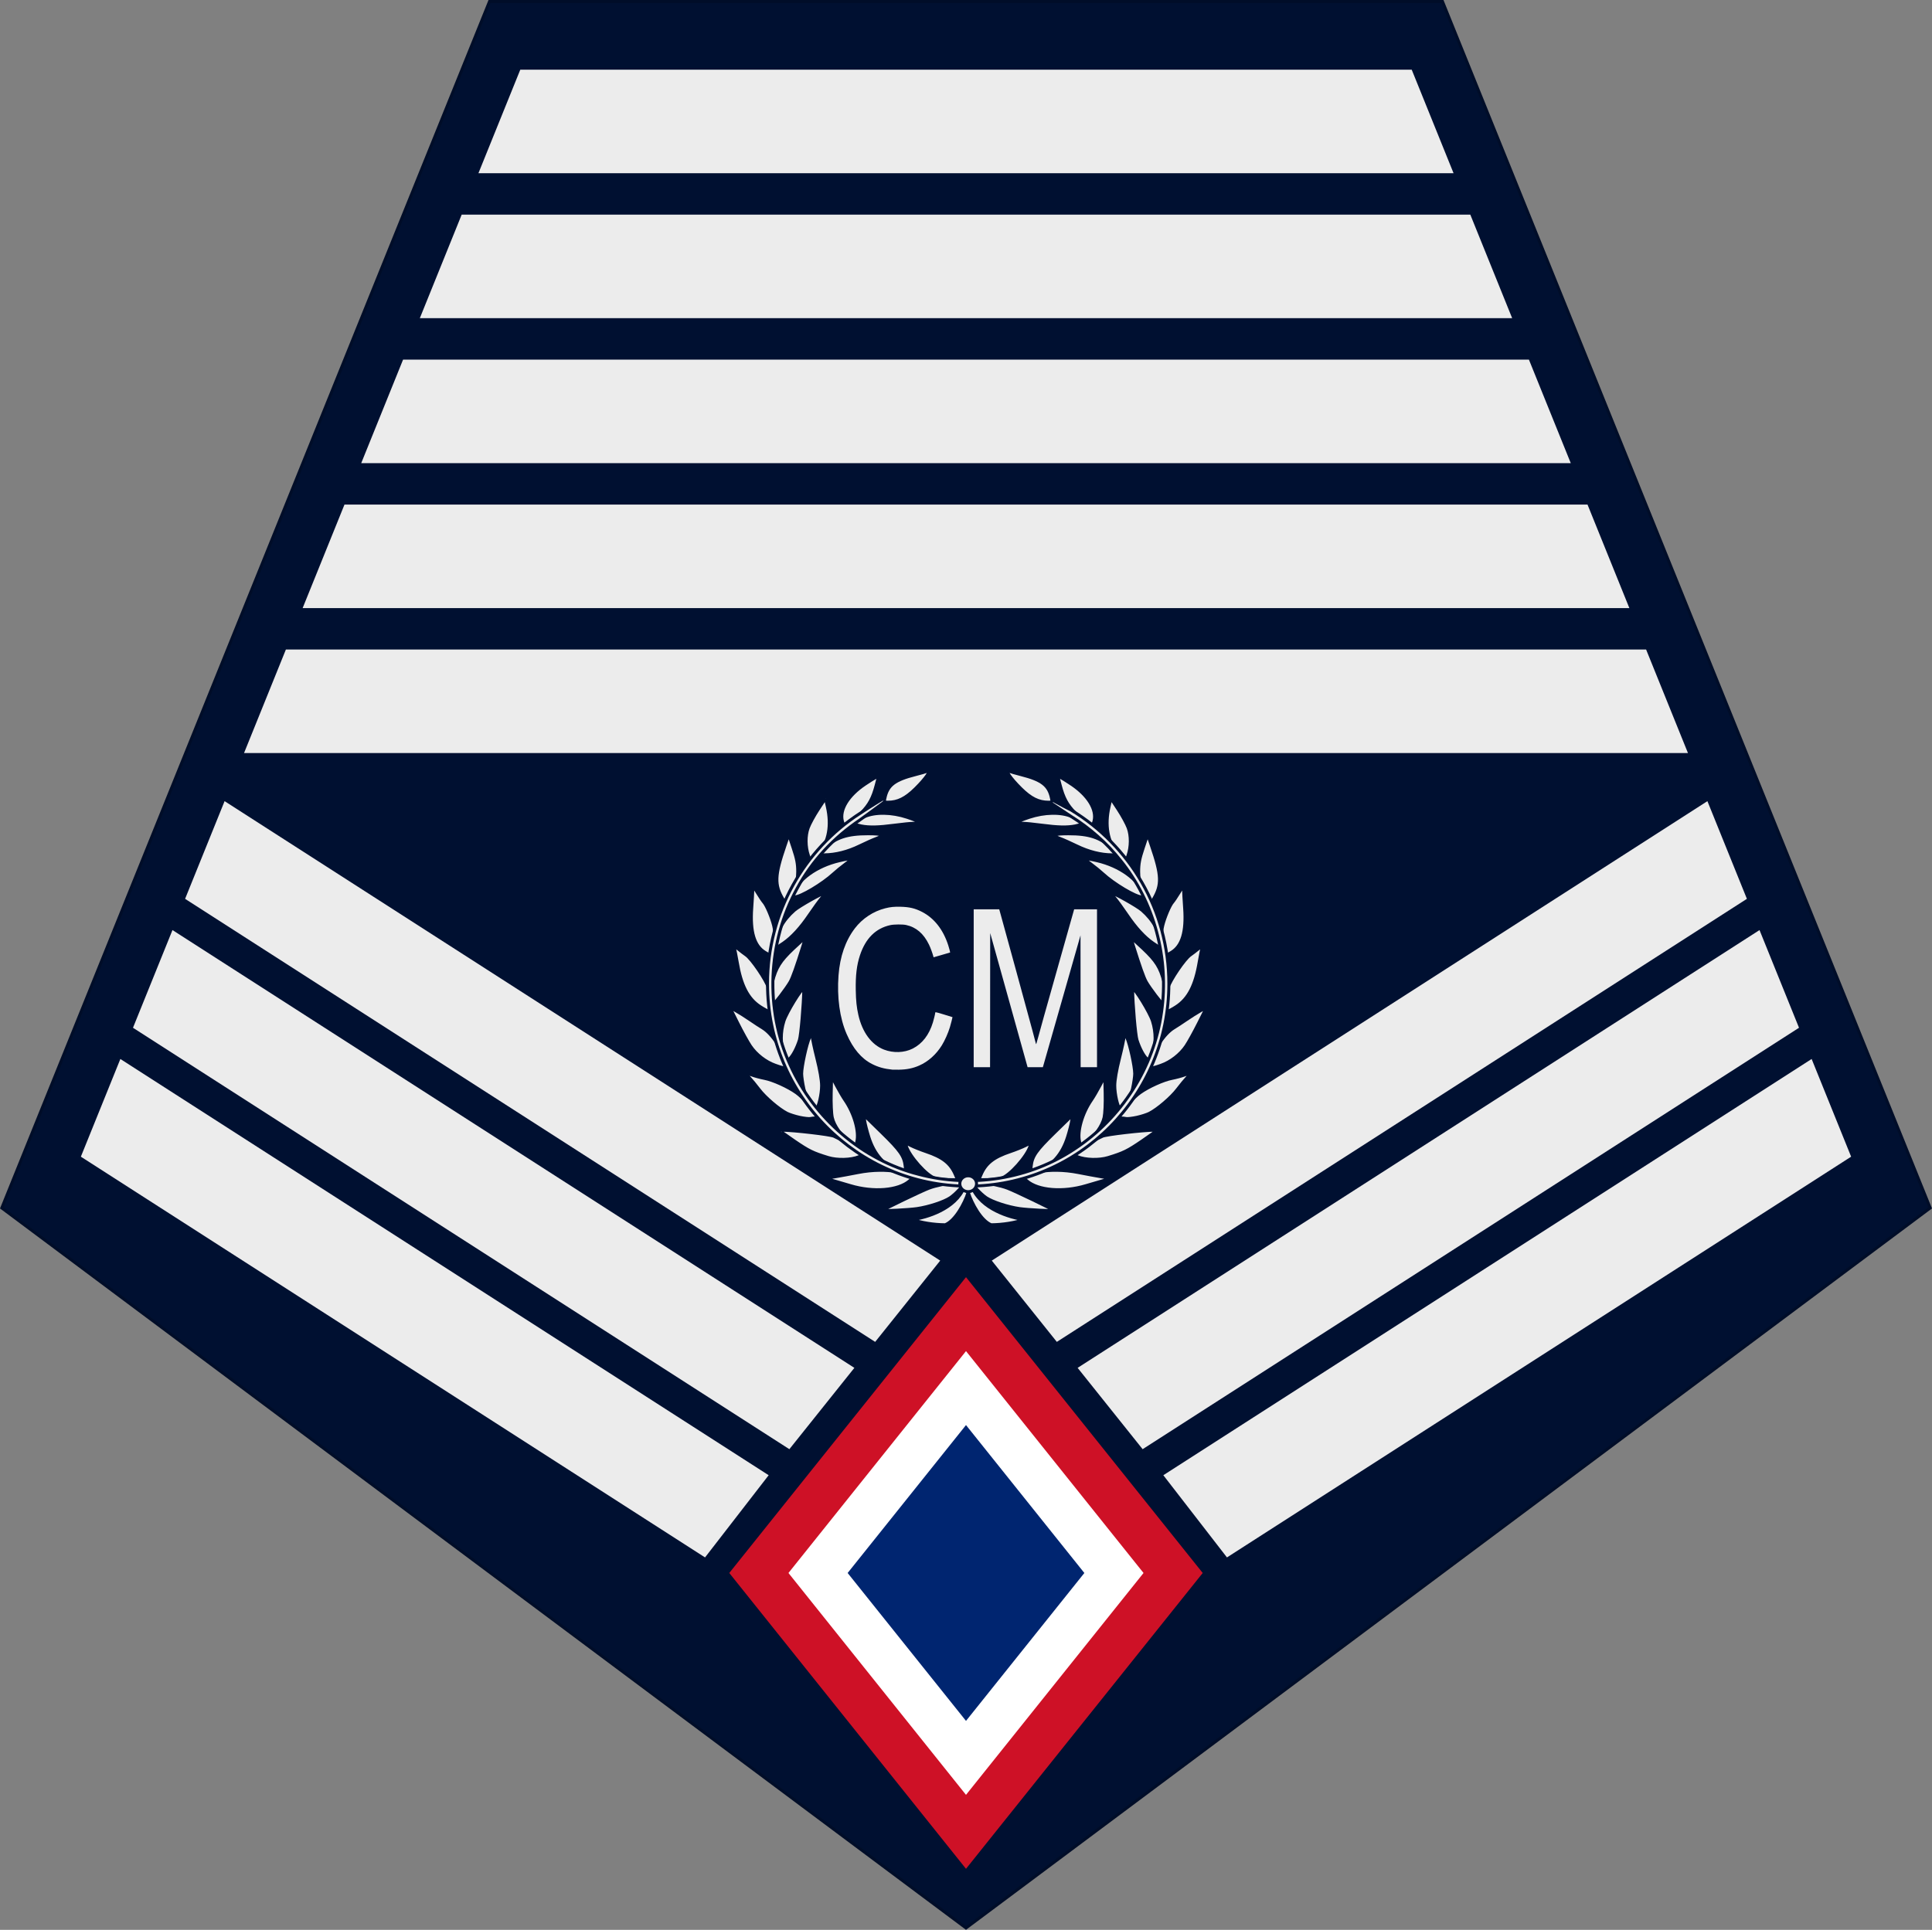 <?xml version="1.0" encoding="UTF-8" standalone="no"?>
<!-- Created with Inkscape (http://www.inkscape.org/) -->

<svg
   width="172.753mm"
   height="172.599mm"
   viewBox="0 0 612.117 611.572"
   id="svg2"
   version="1.1"
   inkscape:version="1.3 (0e150ed6c4, 2023-07-21)"
   sodipodi:docname="Philippinese-AirForce-OR-9.svg"
   xml:space="preserve"
   xmlns:inkscape="http://www.inkscape.org/namespaces/inkscape"
   xmlns:sodipodi="http://sodipodi.sourceforge.net/DTD/sodipodi-0.dtd"
   xmlns="http://www.w3.org/2000/svg"
   xmlns:svg="http://www.w3.org/2000/svg"
   xmlns:rdf="http://www.w3.org/1999/02/22-rdf-syntax-ns#"
   xmlns:cc="http://creativecommons.org/ns#"
   xmlns:dc="http://purl.org/dc/elements/1.1/"><rect x="0" y="0" width="612.117" height="611.572" fill="#808080" stroke="none"/><defs
     id="defs4"><pattern
       y="0"
       x="0"
       height="6"
       width="6"
       patternUnits="userSpaceOnUse"
       id="EMFhbasepattern" /><pattern
       y="0"
       x="0"
       height="6"
       width="6"
       patternUnits="userSpaceOnUse"
       id="EMFhbasepattern-7" /><pattern
       y="0"
       x="0"
       height="6"
       width="6"
       patternUnits="userSpaceOnUse"
       id="EMFhbasepattern-4" /><pattern
       y="0"
       x="0"
       height="6"
       width="6"
       patternUnits="userSpaceOnUse"
       id="EMFhbasepattern-3" /></defs><sodipodi:namedview
     id="base"
     pagecolor="#ffffff"
     bordercolor="#666666"
     borderopacity="1.0"
     inkscape:pageopacity="0.0"
     inkscape:pageshadow="2"
     inkscape:zoom="0.9899495"
     inkscape:cx="157.07872"
     inkscape:cy="337.89602"
     inkscape:document-units="px"
     inkscape:current-layer="layer1"
     showgrid="false"
     fit-margin-top="0"
     fit-margin-left="0"
     fit-margin-right="0"
     fit-margin-bottom="0"
     inkscape:window-width="1920"
     inkscape:window-height="1009"
     inkscape:window-x="-8"
     inkscape:window-y="-8"
     inkscape:window-maximized="1"
     inkscape:showpageshadow="2"
     inkscape:pagecheckerboard="0"
     inkscape:deskcolor="#d1d1d1" /><g
     inkscape:label="Layer 1"
     inkscape:groupmode="layer"
     id="layer1"
     transform="translate(1673.956,96.633)"><path
       style="opacity:1;fill:#001031;fill-opacity:1;stroke:#000d28;stroke-width:0.938;stroke-opacity:1"
       d="m -1367.898,514.354 -305.488,-228.177 154.522,-382.342 301.932,-5e-5 154.522,382.342 z"
       id="path5"
       sodipodi:nodetypes="cccccc" /><g
       id="g4"
       transform="translate(-179.464,500.893)"><path
         style="fill:#ce1126;fill-opacity:1;stroke-width:0.938"
         d="m -1263.434,-99.039 75,93.75 75,-93.75 -75,-93.75 z"
         id="path4" /><path
         style="fill:#ffffff;fill-opacity:1;stroke-width:0.938"
         d="m -1244.684,-99.039 56.25,70.312 56.25,-70.313 -56.25,-70.312 z"
         id="path3"
         sodipodi:nodetypes="ccccc" /><path
         style="fill:#002570;fill-opacity:1;stroke-width:0.938"
         d="m -1188.434,-52.164 37.5,-46.875 -37.5,-46.875 -37.5,46.875 z"
         id="path2" /></g><path
       style="opacity:1;fill:#ececec;fill-opacity:1;stroke:none;stroke-width:18.75;stroke-dasharray:none"
       d="m -1635.822,238.966 -12.513,30.96 197.757,126.996 20.159,-26.05 z"
       id="path6"
       sodipodi:nodetypes="ccccc" /><path
       style="fill:#ececec;fill-opacity:1;stroke:none;stroke-width:18.75;stroke-dasharray:none"
       d="m -1619.31,198.111 -12.513,30.96 207.963,133.55 20.595,-25.77 z"
       id="path6-4"
       sodipodi:nodetypes="ccccc" /><path
       style="fill:#ececec;fill-opacity:1;stroke:none;stroke-width:18.75;stroke-dasharray:none"
       d="m -1602.799,157.255 -12.513,30.96 218.634,140.403 20.611,-25.76 z"
       id="path6-4-8"
       sodipodi:nodetypes="ccccc" /><path
       style="opacity:1;fill:#ececec;fill-opacity:1;stroke:none;stroke-width:18.75;stroke-dasharray:none"
       d="m -1596.64,142.016 13.261,-32.812 h 430.962 l 13.261,32.812 z"
       id="path9"
       sodipodi:nodetypes="ccccc" /><path
       style="fill:#ececec;fill-opacity:1;stroke:none;stroke-width:18.75;stroke-dasharray:none"
       d="m -1578.074,96.078 13.261,-32.812 h 393.83 l 13.261,32.812 z"
       id="path9-0"
       sodipodi:nodetypes="ccccc" /><path
       style="fill:#ececec;fill-opacity:1;stroke:none;stroke-width:18.75;stroke-dasharray:none"
       d="m -1559.509,50.141 13.261,-32.812 h 356.7 l 13.261,32.812 z"
       id="path9-0-1"
       sodipodi:nodetypes="ccccc" /><path
       style="fill:#ececec;fill-opacity:1;stroke:none;stroke-width:18.75;stroke-dasharray:none"
       d="m -1540.943,4.203 13.261,-32.812 h 319.568 l 13.261,32.812 z"
       id="path9-0-1-1"
       sodipodi:nodetypes="ccccc" /><path
       style="fill:#ececec;fill-opacity:1;stroke:none;stroke-width:18.75;stroke-dasharray:none"
       d="m -1522.378,-41.734 13.261,-32.812 h 282.438 l 13.261,32.812 z"
       id="path9-0-1-8"
       sodipodi:nodetypes="ccccc" /><path
       style="fill:#ececec;fill-opacity:1;stroke:none;stroke-width:18.75;stroke-dasharray:none"
       d="m -1099.974,238.966 12.513,30.96 -197.757,126.996 -20.159,-26.05 z"
       id="path6-2"
       sodipodi:nodetypes="ccccc" /><path
       style="fill:#ececec;fill-opacity:1;stroke:none;stroke-width:18.75;stroke-dasharray:none"
       d="m -1116.486,198.111 12.513,30.96 -207.963,133.55 -20.595,-25.77 z"
       id="path6-4-1"
       sodipodi:nodetypes="ccccc" /><path
       style="fill:#ececec;fill-opacity:1;stroke:none;stroke-width:18.75;stroke-dasharray:none"
       d="m -1132.997,157.255 12.513,30.96 -218.634,140.403 -20.611,-25.76 z"
       id="path6-4-8-2"
       sodipodi:nodetypes="ccccc" /><g
       id="g17803"
       transform="matrix(2.398,0,0,2.369,-1011.624,-524.936)"
       style="fill:#ececec;fill-opacity:1;stroke:#001031;stroke-opacity:1;stroke-width:0.393;stroke-dasharray:none"><path
         style="fill:#ececec;fill-opacity:1;stroke:#001031;stroke-width:0.393;stroke-miterlimit:4;stroke-dasharray:none;stroke-opacity:1"
         d="m -160.116,284.594 -0.379,0.199 c -0.208,0.109 -0.844,0.516 -1.416,0.902 -2.228,1.506 -3.381,3.408 -2.996,4.943 0.063,0.252 0.15,0.459 0.191,0.459 0.348,0 1.606,-0.862 2.328,-1.596 1.02,-1.036 1.516,-1.971 1.957,-3.688 z m -7.023,3.004 -0.967,1.488 c -0.532,0.819 -1.122,1.918 -1.312,2.441 -0.385,1.059 -0.374,2.543 0.029,3.732 0.135,0.399 0.325,0.716 0.422,0.705 0.082,-0.009 0.428,-0.375 0.803,-0.82 l 0.896,-0.002 c 1.458,-0.005 3.095,-0.424 4.637,-1.188 0.774,-0.383 1.789,-0.84 2.254,-1.014 1.133,-0.424 0.79,-0.605 -1.145,-0.609 -2.737,-0.005 -4.243,0.499 -5.746,1.922 v -0.002 l -0.697,0.66 c 1.255,-1.571 1.63,-3.72 1.078,-6.188 l -0.252,-1.127 z m 7.75,1.994 c -0.976,-0.017 -1.874,0.129 -2.576,0.438 -0.936,0.412 -1.42,0.812 -1.221,1.012 0.061,0.061 0.41,0.17 0.773,0.24 1.065,0.207 2.29,0.179 4.355,-0.098 1.064,-0.142 2.233,-0.259 2.596,-0.26 0.363,-8.2e-4 0.66,-0.066 0.66,-0.143 1e-5,-0.077 -0.692,-0.37 -1.539,-0.652 -1.016,-0.339 -2.073,-0.52 -3.049,-0.537 z m -12.602,2.855 -0.502,1.48 c -1.347,3.98 -1.391,5.235 -0.252,7.166 l 0.361,0.611 0.391,-0.457 c 0.71,-0.825 1.187,-2.365 1.189,-3.844 0.002,-1.062 -0.125,-1.73 -0.594,-3.152 z m 8.125,3.262 c -0.12,-0.062 -0.588,0.026 -1.463,0.232 -2.976,0.702 -5.478,2.526 -6.084,4.438 -0.099,0.312 -0.058,0.396 0.193,0.395 0.82,-0.004 3.695,-1.737 5.168,-3.115 0.344,-0.322 1.044,-0.9 1.557,-1.285 0.52,-0.39 0.748,-0.602 0.629,-0.664 z m -12.834,3.713 c -0.034,0.026 -0.038,0.152 -0.039,0.355 -0.002,0.307 -0.067,1.436 -0.143,2.508 -0.221,3.147 0.34,5.044 1.744,5.9 0.732,0.446 0.767,0.434 0.977,-0.346 0.347,-1.289 0.403,-2.279 0.18,-3.221 -0.254,-1.071 -0.949,-2.732 -1.311,-3.133 -0.134,-0.148 -0.514,-0.721 -0.844,-1.27 -0.365,-0.606 -0.507,-0.839 -0.564,-0.795 z m 9.521,0.826 c -0.346,0 -3.431,1.757 -4.066,2.316 -1.509,1.329 -2.383,2.96 -2.383,4.447 0,0.565 0.04,0.562 0.936,-0.062 1.125,-0.784 2.276,-2.054 3.441,-3.799 0.582,-0.871 1.306,-1.879 1.611,-2.242 0.305,-0.363 0.513,-0.66 0.461,-0.66 z m -2.641,6.035 c 0,-0.049 -0.714,0.593 -1.586,1.428 -1.712,1.639 -2.25,2.512 -2.736,4.43 -0.194,0.765 -0.248,1.427 -0.168,2.066 0.065,0.518 0.175,0.941 0.246,0.941 0.158,0 1.77,-2.144 2.256,-3.002 0.316,-0.558 0.851,-2.082 1.707,-4.861 0.155,-0.502 0.281,-0.953 0.281,-1.002 z m -9.342,1.098 c -0.078,-0.03 -0.084,0.024 -0.035,0.152 0.069,0.184 0.245,1.055 0.391,1.936 0.518,3.132 1.425,4.921 3.033,5.98 0.53,0.349 1.071,0.635 1.203,0.635 0.357,0 0.308,-1.861 -0.082,-3.107 -0.345,-1.103 -2.232,-3.913 -2.973,-4.426 -0.236,-0.164 -0.715,-0.534 -1.064,-0.824 -0.243,-0.203 -0.394,-0.316 -0.473,-0.346 z m 9.135,5.68 c -0.243,-0.106 -2.248,3.184 -2.602,4.328 -0.463,1.501 -0.458,3.102 0.016,4.367 0.363,0.971 0.375,0.983 0.723,0.668 0.43,-0.389 0.961,-1.407 1.307,-2.5 0.202,-0.64 0.554,-4.747 0.582,-6.795 5.3e-4,-0.039 -0.009,-0.061 -0.025,-0.068 z m -9.744,2.488 1.049,2.117 c 0.577,1.165 1.326,2.537 1.666,3.049 0.753,1.135 2.016,2.126 3.277,2.574 1.39,0.494 1.447,0.479 1.316,-0.338 -0.259,-1.618 -1.703,-3.871 -2.977,-4.645 -0.339,-0.206 -1.081,-0.697 -1.646,-1.09 -0.566,-0.393 -1.4,-0.929 -1.855,-1.191 z m 10.822,3.49 c -0.045,0.026 -0.13,0.209 -0.297,0.572 -0.397,0.863 -1.039,3.842 -1.039,4.82 0,0.374 0.131,1.275 0.291,2.004 0.22,1.002 0.438,1.498 0.895,2.031 0.332,0.388 0.674,0.661 0.76,0.607 0.303,-0.187 0.693,-1.917 0.691,-3.061 -0.001,-0.724 -0.231,-2.076 -0.615,-3.619 -0.337,-1.355 -0.618,-2.702 -0.627,-2.992 -0.008,-0.26 -0.014,-0.39 -0.059,-0.363 z m -8.652,5.352 c -0.051,0.044 0.089,0.213 0.387,0.535 0.291,0.315 0.879,1.039 1.307,1.609 0.795,1.059 2.604,2.625 3.666,3.174 0.325,0.168 1.077,0.414 1.67,0.545 0.593,0.131 1.238,0.206 1.432,0.164 0.194,-0.042 0.492,-0.077 0.664,-0.078 0.287,-0.002 0.291,-0.044 0.051,-0.508 -0.404,-0.781 -1.714,-2.242 -2.555,-2.852 -1.107,-0.802 -3.073,-1.703 -4.209,-1.926 -0.544,-0.107 -1.288,-0.308 -1.652,-0.447 -0.467,-0.178 -0.709,-0.26 -0.76,-0.217 z m 11.275,0.404 -0.057,2.287 c -0.031,1.281 0.033,2.692 0.145,3.209 0.234,1.081 1.227,2.502 2.332,3.336 l 0.746,0.562 0.16,-0.648 c 0.337,-1.373 -0.35,-3.81 -1.58,-5.609 -0.253,-0.37 -0.75,-1.229 -1.104,-1.906 l -0.643,-1.23 z m 4.26,5.168 0.107,0.76 c 0.06,0.417 0.308,1.397 0.551,2.18 0.719,2.312 2.065,3.849 3.967,4.527 0.767,0.274 0.928,0.152 0.84,-0.633 -0.152,-1.35 -0.651,-2.075 -3.096,-4.492 z m -10.75,2.021 c -0.2,-0.001 -0.328,0.009 -0.361,0.033 -0.029,0.021 0.825,0.644 1.898,1.387 1.939,1.341 2.463,1.602 4.488,2.23 1.211,0.376 3.035,0.325 4.084,-0.113 l 0.631,-0.264 -0.686,-0.604 c -0.378,-0.332 -1.201,-0.854 -1.83,-1.16 -0.629,-0.306 -1.268,-0.619 -1.42,-0.695 -0.486,-0.245 -5.405,-0.806 -6.805,-0.814 z m 16.223,1.674 0.121,0.406 c 0.421,1.412 2.733,4.03 3.844,4.352 0.304,0.088 1.088,0.167 1.742,0.176 l 1.189,0.016 -0.271,-0.65 c -0.641,-1.535 -1.664,-2.354 -3.889,-3.111 -0.669,-0.228 -1.559,-0.588 -1.977,-0.801 l -0.76,-0.387 z m -3.369,3.691 c -0.933,0.009 -1.914,0.109 -2.895,0.305 -0.938,0.187 -2.287,0.44 -2.998,0.561 l -1.293,0.219 0.764,0.213 c 0.421,0.118 1.558,0.454 2.525,0.748 3.048,0.925 6.337,0.657 7.818,-0.637 l 0.564,-0.494 -0.453,-0.207 c -1.059,-0.483 -2.478,-0.722 -4.033,-0.707 z m 9.814,1.695 c -0.963,0.057 -2.382,0.343 -3.336,0.705 -0.922,0.349 -6.068,2.855 -6.068,2.955 -2.5e-4,0.103 3.413,-0.077 4.502,-0.236 1.546,-0.227 3.565,-0.898 4.391,-1.459 0.342,-0.232 0.895,-0.739 1.227,-1.127 l 0.604,-0.705 -0.541,-0.107 c -0.186,-0.037 -0.456,-0.044 -0.777,-0.025 z"
         id="path102578"
         inkscape:connector-curvature="0" /><path
         style="fill:#ececec;fill-opacity:1;stroke:#001031;stroke-width:0.393;stroke-miterlimit:4;stroke-dasharray:none;stroke-opacity:1"
         d="m -136.446,284.594 0.314,1.221 c 0.441,1.716 0.937,2.651 1.957,3.688 0.722,0.733 1.98,1.596 2.328,1.596 0.042,0 0.126,-0.207 0.189,-0.459 0.385,-1.535 -0.768,-3.438 -2.996,-4.943 -0.572,-0.386 -1.208,-0.793 -1.416,-0.902 z m 7.021,3.004 -0.252,1.127 c -0.551,2.465 -0.178,4.613 1.074,6.184 l -0.693,-0.656 v 0.002 c -1.503,-1.423 -3.008,-1.927 -5.744,-1.922 -1.934,0.004 -2.278,0.186 -1.145,0.609 0.465,0.174 1.478,0.631 2.252,1.014 1.542,0.763 3.179,1.183 4.637,1.188 l 0.896,0.002 c 0.375,0.445 0.723,0.811 0.805,0.82 0.097,0.011 0.287,-0.307 0.422,-0.705 0.403,-1.189 0.415,-2.673 0.029,-3.732 -0.191,-0.524 -0.783,-1.623 -1.314,-2.441 l -0.967,-1.488 z m -7.75,1.994 c -0.976,0.017 -2.031,0.198 -3.047,0.537 -0.847,0.283 -1.539,0.576 -1.539,0.652 0,0.077 0.297,0.142 0.66,0.143 0.363,7.8e-4 1.529,0.117 2.594,0.26 2.065,0.276 3.292,0.304 4.357,0.098 0.364,-0.071 0.71,-0.179 0.771,-0.24 0.2,-0.2 -0.283,-0.6 -1.219,-1.012 -0.703,-0.309 -1.602,-0.455 -2.578,-0.438 z m 12.604,2.855 -0.596,1.805 c -0.469,1.422 -0.593,2.09 -0.592,3.152 0.002,1.479 0.478,3.019 1.188,3.844 l 0.393,0.457 0.359,-0.611 c 1.139,-1.931 1.097,-3.186 -0.25,-7.166 z m -8.125,3.262 c -0.12,0.062 0.109,0.274 0.629,0.664 0.512,0.385 1.213,0.963 1.557,1.285 1.473,1.378 4.346,3.111 5.166,3.115 0.252,0.001 0.294,-0.083 0.195,-0.395 -0.606,-1.911 -3.11,-3.736 -6.086,-4.438 -0.875,-0.206 -1.341,-0.294 -1.461,-0.232 z m 12.834,3.713 c -0.057,-0.044 -0.202,0.189 -0.566,0.795 -0.33,0.549 -0.71,1.121 -0.844,1.27 -0.362,0.401 -1.055,2.061 -1.309,3.133 -0.223,0.942 -0.167,1.931 0.18,3.221 0.21,0.779 0.243,0.792 0.975,0.346 1.404,-0.856 1.965,-2.753 1.744,-5.9 -0.075,-1.072 -0.138,-2.201 -0.141,-2.508 -10e-4,-0.203 -0.005,-0.329 -0.039,-0.355 z m -9.521,0.826 c -0.052,0 0.156,0.297 0.461,0.66 0.305,0.363 1.03,1.371 1.611,2.242 1.165,1.745 2.316,3.015 3.441,3.799 0.896,0.624 0.936,0.627 0.936,0.062 0,-1.488 -0.874,-3.119 -2.383,-4.447 -0.635,-0.559 -3.72,-2.316 -4.066,-2.316 z m 2.639,6.035 c 0,0.049 0.128,0.5 0.283,1.002 0.856,2.779 1.391,4.303 1.707,4.861 0.486,0.858 2.095,3.002 2.254,3.002 0.071,0 0.183,-0.424 0.248,-0.941 0.08,-0.64 0.026,-1.301 -0.168,-2.066 -0.486,-1.918 -1.026,-2.791 -2.738,-4.43 -0.872,-0.835 -1.586,-1.477 -1.586,-1.428 z m 9.344,1.098 c -0.078,0.03 -0.231,0.143 -0.475,0.346 -0.349,0.29 -0.828,0.66 -1.064,0.824 -0.74,0.513 -2.628,3.323 -2.973,4.426 -0.39,1.247 -0.437,3.107 -0.08,3.107 0.132,0 0.672,-0.286 1.201,-0.635 1.609,-1.06 2.518,-2.849 3.035,-5.98 0.146,-0.881 0.321,-1.752 0.391,-1.936 0.048,-0.128 0.043,-0.182 -0.035,-0.152 z m -9.137,5.68 c -0.016,0.007 -0.024,0.029 -0.023,0.068 0.028,2.048 0.38,6.154 0.582,6.795 0.345,1.093 0.877,2.111 1.307,2.5 0.348,0.315 0.36,0.303 0.723,-0.668 0.473,-1.266 0.479,-2.866 0.016,-4.367 -0.353,-1.144 -2.361,-4.435 -2.604,-4.328 z m 9.744,2.488 -0.828,0.477 c -0.456,0.262 -1.292,0.798 -1.857,1.191 -0.566,0.393 -1.305,0.884 -1.645,1.09 -1.274,0.773 -2.72,3.027 -2.979,4.645 -0.131,0.817 -0.074,0.832 1.316,0.338 1.261,-0.448 2.524,-1.44 3.277,-2.574 0.34,-0.512 1.089,-1.884 1.666,-3.049 z m -10.822,3.49 c -0.045,-0.026 -0.049,0.103 -0.057,0.363 -0.009,0.29 -0.292,1.637 -0.629,2.992 -0.384,1.543 -0.614,2.895 -0.615,3.619 -0.002,1.143 0.389,2.873 0.691,3.061 0.086,0.053 0.428,-0.22 0.76,-0.607 0.456,-0.533 0.674,-1.03 0.895,-2.031 0.16,-0.729 0.291,-1.63 0.291,-2.004 0,-0.979 -0.642,-3.957 -1.039,-4.82 -0.167,-0.363 -0.252,-0.546 -0.297,-0.572 z m 8.652,5.352 c -0.051,-0.044 -0.293,0.039 -0.76,0.217 -0.365,0.139 -1.107,0.34 -1.65,0.447 -1.136,0.223 -3.104,1.124 -4.211,1.926 -0.841,0.609 -2.151,2.071 -2.555,2.852 -0.24,0.464 -0.235,0.506 0.053,0.508 0.172,0.001 0.471,0.037 0.664,0.078 0.194,0.042 0.836,-0.033 1.43,-0.164 0.593,-0.131 1.345,-0.377 1.67,-0.545 1.062,-0.549 2.871,-2.115 3.666,-3.174 0.428,-0.57 1.016,-1.295 1.307,-1.609 0.298,-0.323 0.438,-0.492 0.387,-0.535 z m -11.273,0.404 -0.645,1.23 c -0.354,0.677 -0.848,1.536 -1.102,1.906 -1.23,1.799 -1.917,4.236 -1.58,5.609 l 0.158,0.648 0.746,-0.562 c 1.105,-0.834 2.098,-2.255 2.332,-3.336 0.112,-0.517 0.176,-1.928 0.145,-3.209 l -0.055,-2.287 z m -4.26,5.168 -2.369,2.342 c -2.445,2.417 -2.944,3.142 -3.096,4.492 -0.088,0.785 0.073,0.907 0.84,0.633 1.901,-0.678 3.246,-2.215 3.965,-4.527 0.243,-0.782 0.491,-1.762 0.551,-2.18 z m 10.75,2.021 c -1.4,0.008 -6.318,0.569 -6.805,0.814 -0.152,0.077 -0.791,0.389 -1.42,0.695 -0.629,0.306 -1.453,0.829 -1.83,1.16 l -0.688,0.604 0.633,0.264 c 1.049,0.439 2.873,0.489 4.084,0.113 2.025,-0.629 2.549,-0.89 4.488,-2.23 1.074,-0.742 1.928,-1.366 1.898,-1.387 -0.033,-0.024 -0.161,-0.034 -0.361,-0.033 z m -16.223,1.674 -0.76,0.387 c -0.418,0.213 -1.308,0.573 -1.977,0.801 -2.225,0.757 -3.247,1.576 -3.889,3.111 l -0.273,0.65 1.191,-0.016 c 0.654,-0.009 1.438,-0.088 1.742,-0.176 1.111,-0.322 3.421,-2.939 3.842,-4.352 l 0.123,-0.406 z m 3.369,3.691 c -1.555,-0.015 -2.976,0.224 -4.035,0.707 l -0.453,0.207 0.566,0.494 c 1.482,1.294 4.771,1.561 7.818,0.637 0.968,-0.294 2.103,-0.63 2.523,-0.748 l 0.766,-0.213 -1.293,-0.219 c -0.711,-0.12 -2.06,-0.373 -2.998,-0.561 -0.981,-0.196 -1.962,-0.296 -2.895,-0.305 z m -9.814,1.695 c -0.321,-0.019 -0.592,-0.012 -0.777,0.025 l -0.541,0.107 0.604,0.705 c 0.332,0.388 0.883,0.894 1.225,1.127 0.825,0.561 2.845,1.232 4.391,1.459 1.089,0.16 4.504,0.339 4.504,0.236 -2.6e-4,-0.1 -5.148,-2.606 -6.07,-2.955 -0.954,-0.362 -2.371,-0.648 -3.334,-0.705 z"
         id="path102622"
         inkscape:connector-curvature="0" /><path
         id="path102572"
         d="m -162.6,289.614 c -7.332,4.818 -12.196,13.219 -12.196,22.778 0,14.945 11.877,27.073 26.513,27.073 14.636,0 26.516,-12.128 26.516,-27.073 0,-9.865 -5.18,-18.501 -12.909,-23.234 -1.768,-0.832 -9.72,-5.596 0,0.859 2.467,1.565 4.684,3.538 6.495,5.847 4.49,5.595 6.467,13.159 5.443,20.317 -0.993,7.403 -5.317,14.196 -11.416,18.263 -5.994,4.087 -13.71,5.311 -20.672,3.441 -7.429,-1.909 -13.801,-7.485 -16.963,-14.599 -3.391,-7.435 -2.985,-16.521 0.92,-23.663 1.962,-3.685 4.853,-6.807 8.268,-9.13 9.654,-7.055 2.476,-2.526 0,-0.879 z"
         style="display:inline;fill:#ececec;fill-opacity:1;stroke:#001031;stroke-width:0.393;stroke-miterlimit:4;stroke-dasharray:none;stroke-opacity:1"
         inkscape:connector-curvature="0" /><path
         style="display:inline;fill:#ececec;fill-opacity:1;stroke:#001031;stroke-width:0.393;stroke-miterlimit:4;stroke-dasharray:none;stroke-opacity:1"
         d="m -159.281,287.534 c 0.367,-1.704 1.275,-2.405 4.039,-3.118 0.677,-0.175 1.378,-0.378 1.557,-0.451 0.618,-0.253 -0.183,0.936 -1.554,2.307 -1.316,1.317 -2.347,1.834 -3.656,1.834 -0.483,0 -0.503,-0.03 -0.387,-0.572 z"
         id="path102618"
         inkscape:connector-curvature="0" /><path
         inkscape:connector-curvature="0"
         id="path102662"
         d="m -137.282,287.534 c -0.367,-1.704 -1.275,-2.405 -4.039,-3.118 -0.677,-0.175 -1.378,-0.378 -1.557,-0.451 -0.618,-0.253 0.183,0.936 1.554,2.307 1.316,1.317 2.347,1.834 3.656,1.834 0.483,0 0.503,-0.03 0.387,-0.572 z"
         style="display:inline;fill:#ececec;fill-opacity:1;stroke:#001031;stroke-width:0.393;stroke-miterlimit:4;stroke-dasharray:none;stroke-opacity:1" /><path
         inkscape:connector-curvature="0"
         id="path17791"
         d="m -148.784,339.584 c -1.182,2.981 -5.044,4.101 -6.828,4.352 1.055,0.408 2.798,0.689 4.291,0.695 1.298,-0.524 2.523,-2.76 3.039,-4.344 0.517,1.583 1.741,3.82 3.039,4.344 1.493,-0.006 3.236,-0.288 4.291,-0.695 -1.784,-0.25 -5.648,-1.371 -6.83,-4.352 l -0.502,0.215 z"
         style="fill:#ececec;fill-opacity:1;fill-rule:evenodd;stroke:#001031;stroke-width:0.393;stroke-linecap:butt;stroke-linejoin:miter;stroke-miterlimit:4;stroke-dasharray:none;stroke-opacity:1" /><path
         inkscape:connector-curvature="0"
         style="fill:#ececec;fill-opacity:1;stroke:#001031;stroke-width:0.393;stroke-linejoin:miter;stroke-miterlimit:4;stroke-dasharray:none;stroke-opacity:1"
         d="m -147.179,339.145 a 1.103,1.058 0 0 1 -1.103,1.058 1.103,1.058 0 0 1 -1.103,-1.058 1.103,1.058 0 0 1 1.103,-1.058 1.103,1.058 0 0 1 1.103,1.058 z"
         id="path17789" /></g><g
       id="g4079"
       style="fill:#8c794c;fill-opacity:1;stroke:none"
       transform="matrix(0.087,0,0,0.082,-2501.947,267.208)" /><g
       transform="matrix(0.084,0.019,-0.022,0.074,-2498.633,265.946)"
       id="g3960"><g
         id="g3962" /></g><path
       style="opacity:1;fill:#ececec;stroke:none;stroke-width:0.089;fill-opacity:1"
       d="m 329.241,334.241 v -26.696 h 4.316 4.316 l 0.099,0.335 c 0.433,1.469 10.349,37.709 11.147,40.737 0.563,2.136 1.065,4.043 1.117,4.237 0.067,0.253 0.114,0.317 0.165,0.223 0.04,-0.072 0.335,-1.114 0.657,-2.318 0.841,-3.143 1.94,-7.062 7.34,-26.183 l 4.81,-17.031 h 3.865 3.865 v 26.696 26.696 h -2.768 -2.768 l -0.022,-22.295 -0.022,-22.295 -6.2,21.736 c -3.41,11.955 -6.274,21.988 -6.366,22.295 l -0.166,0.558 h -2.581 -2.581 l -0.091,-0.335 c -0.05,-0.184 -2.895,-10.39 -6.321,-22.68 l -6.23,-22.346 -0.022,22.68 -0.022,22.68 h -2.768 -2.768 z"
       id="path7"
       transform="matrix(0.937,0,0,0.937,-1673.956,-96.633)" /><path
       style="opacity:1;fill:#ececec;stroke:none;stroke-width:0.089;fill-opacity:1"
       d="m 301.786,361.776 c -2.854,-0.3 -4.803,-0.84 -6.937,-1.924 -3.574,-1.815 -6.412,-5.176 -8.583,-10.166 -2.318,-5.329 -3.293,-12.402 -2.73,-19.82 0.484,-6.386 2.331,-11.694 5.531,-15.898 2.519,-3.31 6.227,-5.758 10.257,-6.772 1.792,-0.451 2.975,-0.569 5.186,-0.519 2.989,0.068 4.928,0.531 7.254,1.731 4.143,2.138 7.184,6.026 8.889,11.368 0.299,0.935 0.667,2.33 0.625,2.364 -0.015,0.012 -1.282,0.383 -2.817,0.825 l -2.79,0.803 -0.095,-0.367 c -0.269,-1.041 -0.963,-2.909 -1.463,-3.938 -1.807,-3.723 -4.317,-5.873 -7.728,-6.62 -1.159,-0.254 -4.079,-0.232 -5.329,0.04 -4.966,1.078 -8.4,4.5 -10.293,10.259 -1.075,3.269 -1.491,6.749 -1.403,11.723 0.065,3.637 0.29,5.792 0.877,8.393 1.331,5.894 4.451,10.108 8.693,11.741 3.127,1.204 6.831,1.076 9.639,-0.332 3.269,-1.64 5.596,-4.645 6.884,-8.888 0.321,-1.058 0.753,-2.841 0.755,-3.117 0.004,-0.449 0.032,-0.445 3.001,0.462 1.565,0.478 2.854,0.876 2.864,0.885 0.034,0.029 -0.605,2.5 -0.88,3.401 -0.619,2.029 -1.721,4.508 -2.721,6.125 -1.909,3.086 -4.611,5.504 -7.639,6.837 -2.143,0.943 -4.206,1.365 -6.904,1.41 -0.982,0.017 -1.946,0.013 -2.143,-0.007 z"
       id="path1"
       transform="matrix(0.937,0,0,0.937,-1673.956,-96.633)" /></g></svg>
